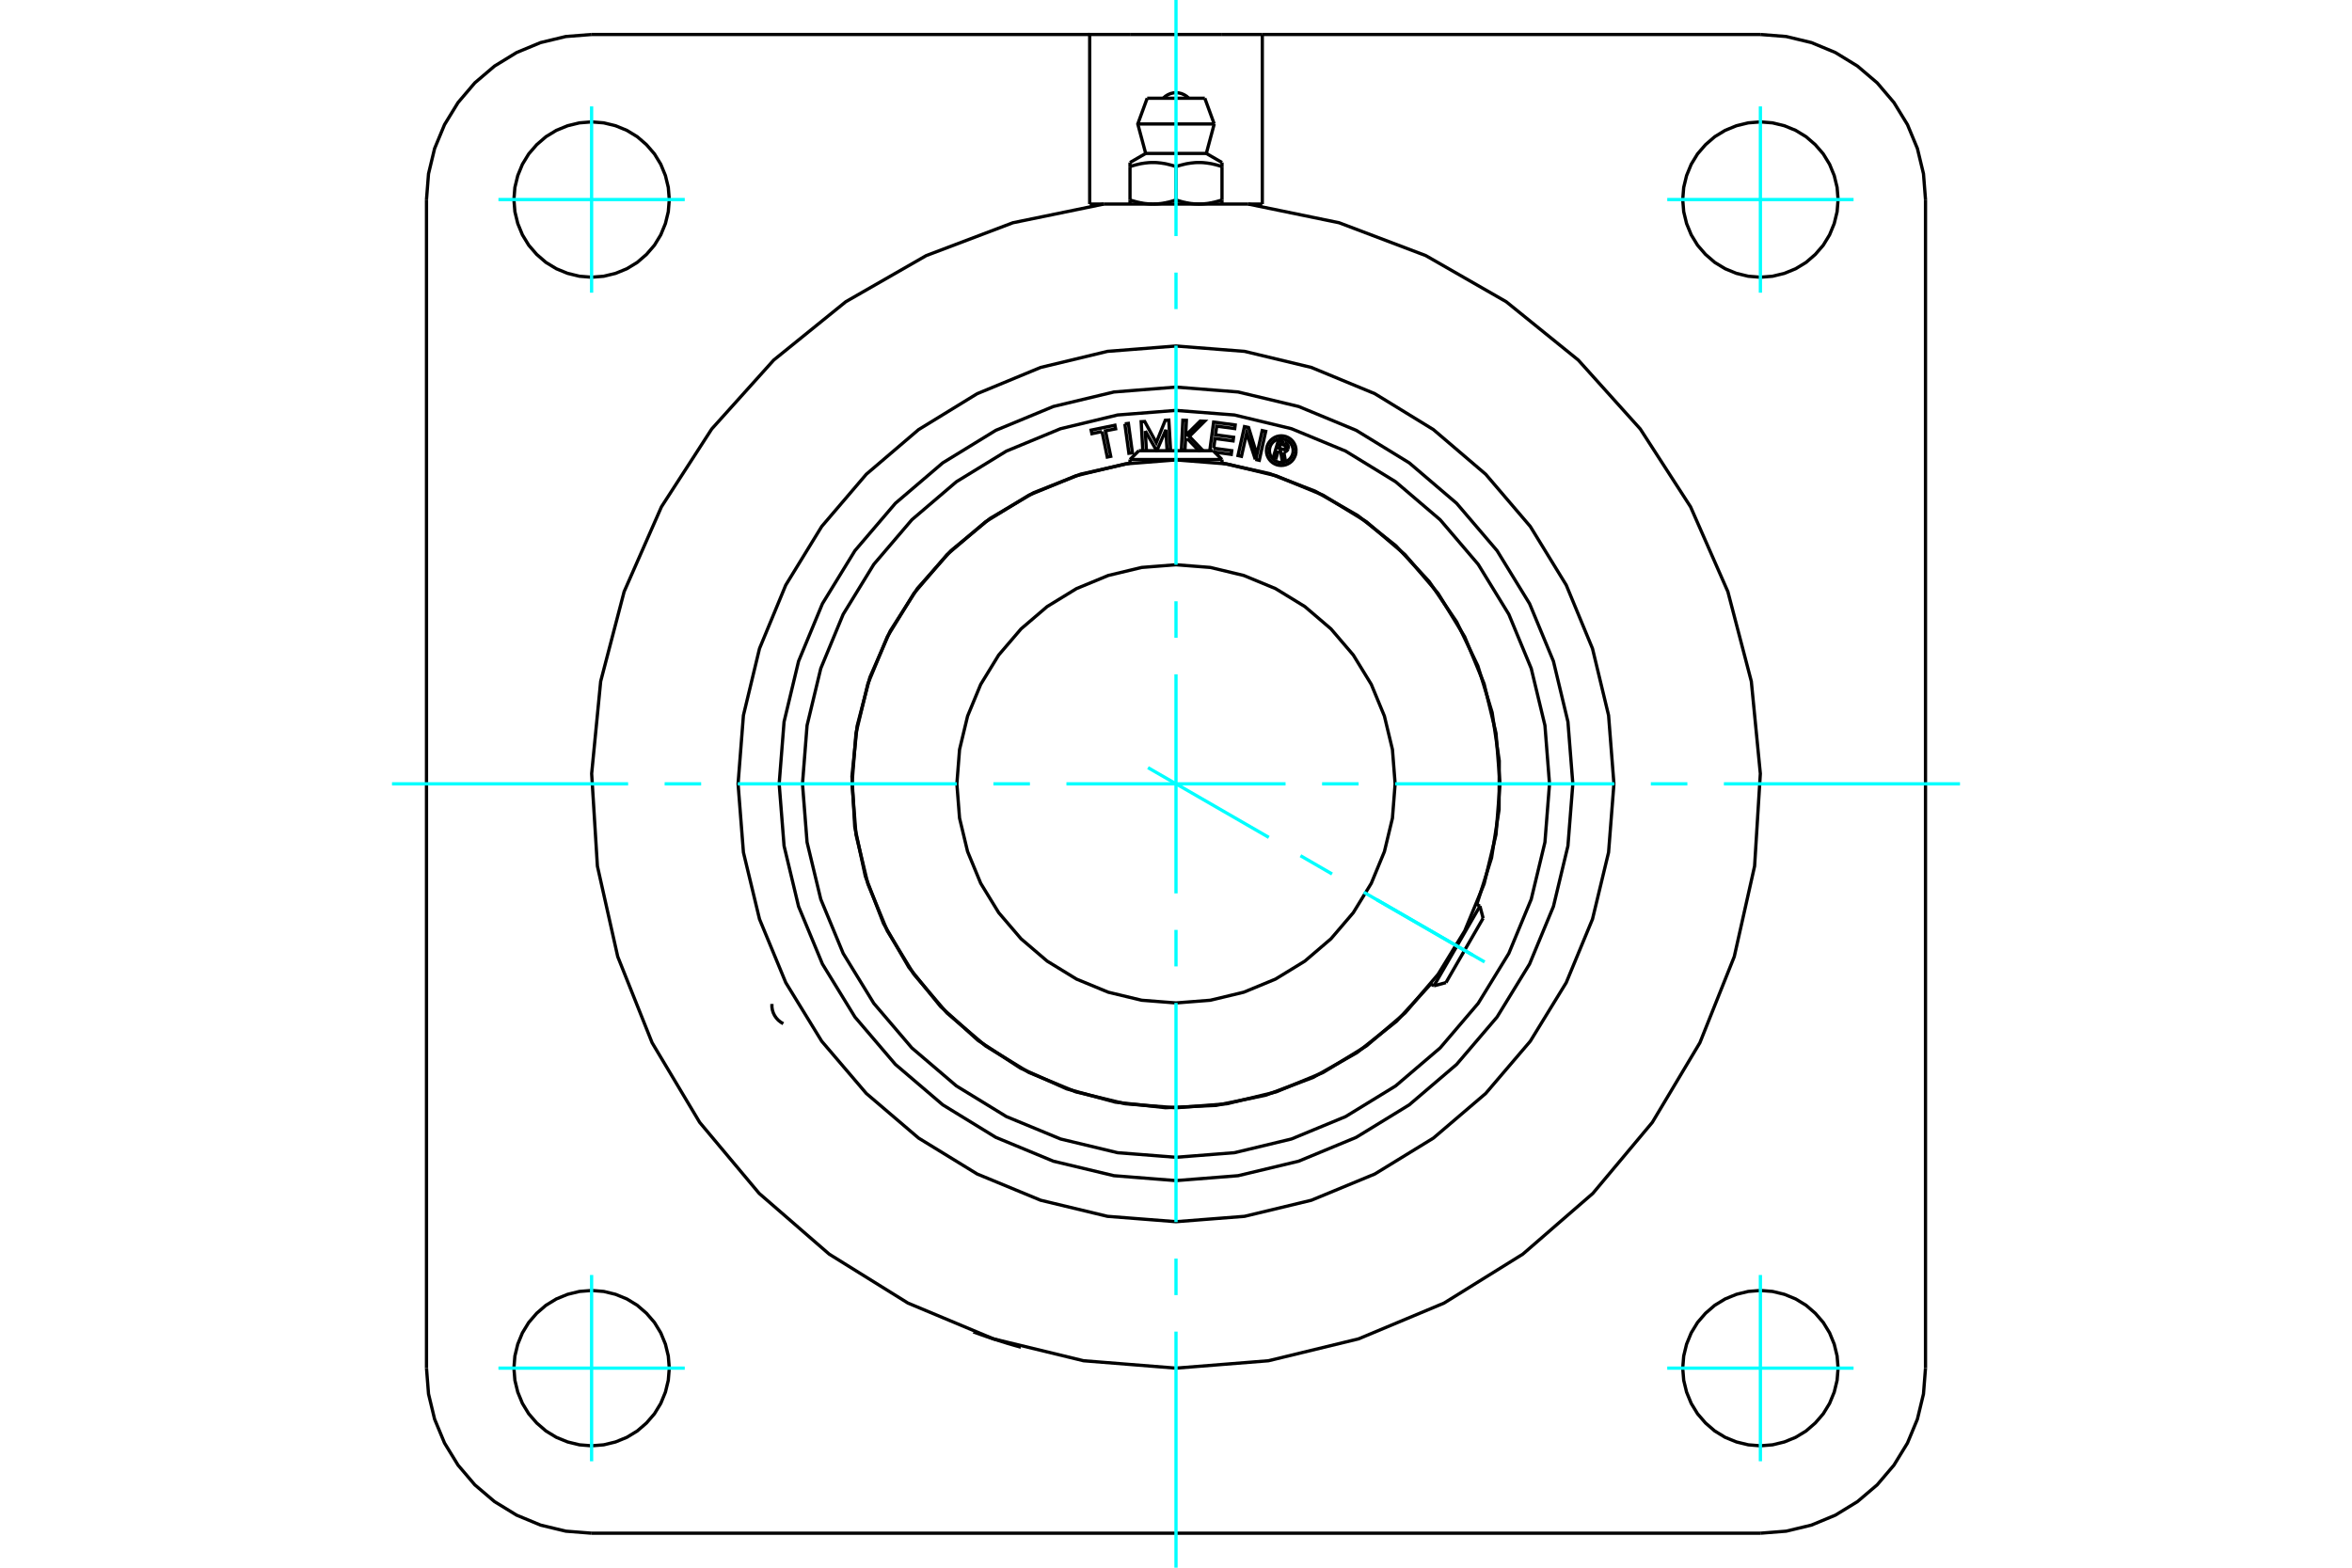 <?xml version="1.0" standalone="no"?>
<!DOCTYPE svg PUBLIC "-//W3C//DTD SVG 1.1//EN"
	"http://www.w3.org/Graphics/SVG/1.1/DTD/svg11.dtd">
<svg xmlns="http://www.w3.org/2000/svg" height="100%" width="100%" viewBox="0 0 36000 24000">
	<rect x="-1800" y="-1200" width="39600" height="26400" style="fill:#FFF"/>
	<g style="fill:none; fill-rule:evenodd" transform="matrix(1 0 0 1 0 0)">
		<g style="fill:none; stroke:#000; stroke-width:50; shape-rendering:geometricPrecision">
			<line x1="19106" y1="3124" x2="16894" y2="3124"/>
			<line x1="19321" y1="3124" x2="19106" y2="3124"/>
			<line x1="16894" y1="3124" x2="16679" y2="3124"/>
			<polyline points="15623,20623 15621,20623 15617,20622 15610,20620 15599,20617 15586,20613 15571,20609 15553,20604 15532,20598 15511,20592 15487,20585 15461,20577 15432,20569 15403,20560 15372,20550 15340,20540 15309,20530 15277,20520 15246,20510 15214,20500 15183,20490 15151,20479 15121,20469 15091,20459 15064,20449 15038,20440 15014,20432 14993,20424 14973,20417 14956,20411 14940,20405 14928,20401 14918,20397 14911,20395 14906,20393 14905,20392"/>
			<line x1="29472" y1="3055" x2="29472" y2="20945"/>
			<line x1="26945" y1="23472" x2="9055" y2="23472"/>
			<polyline points="16679,3124 16679,528 17296,528"/>
			<line x1="19321" y1="528" x2="19321" y2="3124"/>
			<line x1="18704" y1="528" x2="19321" y2="528"/>
			<line x1="17296" y1="528" x2="18704" y2="528"/>
			<line x1="9055" y1="528" x2="16679" y2="528"/>
			<line x1="19321" y1="528" x2="26945" y2="528"/>
			<polyline points="9055,528 8660,559 8274,652 7908,804 7570,1011 7268,1268 7011,1570 6804,1908 6652,2274 6559,2660 6528,3055"/>
			<line x1="6528" y1="20945" x2="6528" y2="3055"/>
			<polyline points="6528,20945 6559,21340 6652,21726 6804,22092 7011,22430 7268,22732 7570,22989 7908,23196 8274,23348 8660,23441 9055,23472"/>
			<polyline points="26945,23472 27340,23441 27726,23348 28092,23196 28430,22989 28732,22732 28989,22430 29196,22092 29348,21726 29441,21340 29472,20945"/>
			<polyline points="29472,3055 29441,2660 29348,2274 29196,1908 28989,1570 28732,1268 28430,1011 28092,804 27726,652 27340,559 26945,528"/>
			<polyline points="28134,3055 28119,2869 28075,2688 28004,2515 27907,2356 27785,2215 27644,2093 27485,1996 27312,1925 27131,1881 26945,1866 26759,1881 26578,1925 26405,1996 26246,2093 26105,2215 25983,2356 25886,2515 25815,2688 25771,2869 25756,3055 25771,3241 25815,3422 25886,3595 25983,3754 26105,3895 26246,4017 26405,4114 26578,4185 26759,4229 26945,4244 27131,4229 27312,4185 27485,4114 27644,4017 27785,3895 27907,3754 28004,3595 28075,3422 28119,3241 28134,3055"/>
			<polyline points="28134,20945 28119,20759 28075,20578 28004,20405 27907,20246 27785,20105 27644,19983 27485,19886 27312,19815 27131,19771 26945,19756 26759,19771 26578,19815 26405,19886 26246,19983 26105,20105 25983,20246 25886,20405 25815,20578 25771,20759 25756,20945 25771,21131 25815,21312 25886,21485 25983,21644 26105,21785 26246,21907 26405,22004 26578,22075 26759,22119 26945,22134 27131,22119 27312,22075 27485,22004 27644,21907 27785,21785 27907,21644 28004,21485 28075,21312 28119,21131 28134,20945"/>
			<polyline points="10244,20945 10229,20759 10185,20578 10114,20405 10017,20246 9895,20105 9754,19983 9595,19886 9422,19815 9241,19771 9055,19756 8869,19771 8688,19815 8515,19886 8356,19983 8215,20105 8093,20246 7996,20405 7925,20578 7881,20759 7866,20945 7881,21131 7925,21312 7996,21485 8093,21644 8215,21785 8356,21907 8515,22004 8688,22075 8869,22119 9055,22134 9241,22119 9422,22075 9595,22004 9754,21907 9895,21785 10017,21644 10114,21485 10185,21312 10229,21131 10244,20945"/>
			<polyline points="10244,3055 10229,2869 10185,2688 10114,2515 10017,2356 9895,2215 9754,2093 9595,1996 9422,1925 9241,1881 9055,1866 8869,1881 8688,1925 8515,1996 8356,2093 8215,2215 8093,2356 7996,2515 7925,2688 7881,2869 7866,3055 7881,3241 7925,3422 7996,3595 8093,3754 8215,3895 8356,4017 8515,4114 8688,4185 8869,4229 9055,4244 9241,4229 9422,4185 9595,4114 9754,4017 9895,3895 10017,3754 10114,3595 10185,3422 10229,3241 10244,3055"/>
			<polyline points="16894,3124 15504,3410 14177,3913 12946,4619 11843,5512 10894,6567 10124,7759 9553,9058 9194,10431 9056,11844 9144,13260 9455,14645 9981,15963 10709,17182 11620,18270 12692,19200 13897,19949 15206,20497 16585,20832 18000,20945 19415,20832 20794,20497 22103,19949 23308,19200 24380,18270 25291,17182 26019,15963 26545,14645 26856,13260 26944,11844 26806,10431 26447,9058 25876,7759 25106,6567 24157,5512 23054,4619 21823,3913 20496,3410 19106,3124"/>
			<polyline points="24703,12000 24621,10951 24375,9929 23973,8957 23423,8060 22740,7260 21940,6577 21043,6027 20071,5625 19049,5379 18000,5297 16951,5379 15929,5625 14957,6027 14060,6577 13260,7260 12577,8060 12027,8957 11625,9929 11379,10951 11297,12000 11379,13049 11625,14071 12027,15043 12577,15940 13260,16740 14060,17423 14957,17973 15929,18375 16951,18621 18000,18703 19049,18621 20071,18375 21043,17973 21940,17423 22740,16740 23423,15940 23973,15043 24375,14071 24621,13049 24703,12000"/>
			<polyline points="18441,1504 18000,1504 17559,1504"/>
			<line x1="17415" y1="1898" x2="18585" y2="1898"/>
			<line x1="17536" y1="2349" x2="18464" y2="2349"/>
			<polyline points="18704,2551 18681,2543 18659,2536 18637,2530 18616,2524 18595,2519 18574,2514 18553,2509 18533,2505 18514,2502 18494,2499 18475,2496 18456,2494 18437,2492 18418,2490 18399,2489 18380,2488 18362,2488 18343,2488 18324,2488 18305,2489 18287,2490 18268,2492 18249,2494 18230,2496 18210,2499 18191,2502 18171,2505 18151,2509 18130,2514 18110,2519 18089,2524 18067,2530 18045,2536 18023,2543 18000,2551"/>
			<line x1="18704" y1="2488" x2="18704" y2="2551"/>
			<line x1="17296" y1="2551" x2="17296" y2="2488"/>
			<polyline points="18000,2551 17977,2543 17955,2536 17933,2530 17911,2524 17890,2519 17870,2514 17849,2509 17829,2505 17809,2502 17790,2499 17770,2496 17751,2494 17732,2492 17713,2490 17695,2489 17676,2488 17657,2488 17638,2488 17620,2488 17601,2489 17582,2490 17563,2492 17544,2494 17525,2496 17506,2499 17486,2502 17467,2505 17447,2509 17426,2514 17405,2519 17384,2524 17363,2530 17341,2536 17319,2543 17296,2551"/>
			<line x1="18704" y1="3061" x2="18704" y2="2551"/>
			<line x1="18704" y1="3061" x2="18704" y2="3124"/>
			<polyline points="17296,3061 17306,3064 17317,3068 17327,3071 17338,3074 17348,3077 17358,3080 17369,3083 17379,3086 17389,3089 17399,3091 17409,3094 17419,3096 17429,3098 17439,3100 17449,3103 17459,3105 17469,3106 17479,3108 17489,3110 17498,3112 17508,3113 17518,3115 17528,3116 17538,3117 17548,3118 17558,3119 17568,3120 17577,3121 17587,3122 17597,3122 17607,3123 17617,3123 17628,3123 17638,3124 17648,3124"/>
			<line x1="17296" y1="3124" x2="17296" y2="3061"/>
			<polyline points="17648,3124 17658,3124 17668,3123 17678,3123 17688,3123 17698,3122 17708,3122 17718,3121 17728,3120 17738,3119 17748,3118 17758,3117 17768,3116 17778,3115 17787,3113 17797,3112 17807,3110 17817,3108 17827,3106 17837,3105 17847,3103 17857,3100 17867,3098 17877,3096 17887,3094 17897,3091 17907,3089 17917,3086 17927,3083 17937,3080 17948,3077 17958,3074 17968,3071 17979,3068 17989,3064 18000,3061 18011,3064 18021,3068 18032,3071 18042,3074 18052,3077 18063,3080 18073,3083 18083,3086 18093,3089 18103,3091 18113,3094 18123,3096 18133,3098 18143,3100 18153,3103 18163,3105 18173,3106 18183,3108 18193,3110 18203,3112 18213,3113 18222,3115 18232,3116 18242,3117 18252,3118 18262,3119 18272,3120 18282,3121 18292,3122 18302,3122 18312,3123 18322,3123 18332,3123 18342,3124 18352,3124 18362,3124 18372,3123 18383,3123 18393,3123 18403,3122 18413,3122 18423,3121 18432,3120 18442,3119 18452,3118 18462,3117 18472,3116 18482,3115 18492,3113 18502,3112 18511,3110 18521,3108 18531,3106 18541,3105 18551,3103 18561,3100 18571,3098 18581,3096 18591,3094 18601,3091 18611,3089 18621,3086 18631,3083 18642,3080 18652,3077 18662,3074 18673,3071 18683,3068 18694,3064 18704,3061"/>
			<line x1="18000" y1="3061" x2="18000" y2="2551"/>
			<line x1="17296" y1="3061" x2="17296" y2="2551"/>
			<polyline points="18195,1504 18163,1474 18126,1451 18086,1433 18044,1423 18000,1419 17956,1423 17914,1433 17874,1451 17837,1474 17805,1504"/>
			<line x1="18585" y1="1898" x2="18441" y2="1504"/>
			<polyline points="17559,1504 17415,1898 17536,2349"/>
			<line x1="18464" y1="2349" x2="18585" y2="1898"/>
			<line x1="17536" y1="2349" x2="17296" y2="2488"/>
			<line x1="18704" y1="2488" x2="18464" y2="2349"/>
			<polyline points="22959,12000 22898,11224 22716,10468 22419,9749 22012,9085 21507,8493 20915,7988 20251,7581 19532,7284 18776,7102 18000,7041 17224,7102 16468,7284 15749,7581 15085,7988 14493,8493 13988,9085 13581,9749 13284,10468 13102,11224 13041,12000 13102,12776 13284,13532 13581,14251 13988,14915 14493,15507 15085,16012 15749,16419 16468,16716 17224,16898 18000,16959 18776,16898 19532,16716 20251,16419 20915,16012 21507,15507 22012,14915 22419,14251 22716,13532 22898,12776 22959,12000"/>
			<polyline points="21354,12000 21313,11475 21190,10963 20989,10477 20714,10028 20372,9628 19972,9286 19523,9011 19037,8810 18525,8687 18000,8646 17475,8687 16963,8810 16477,9011 16028,9286 15628,9628 15286,10028 15011,10477 14810,10963 14687,11475 14646,12000 14687,12525 14810,13037 15011,13523 15286,13972 15628,14372 16028,14714 16477,14989 16963,15190 17475,15313 18000,15354 18525,15313 19037,15190 19523,14989 19972,14714 20372,14372 20714,13972 20989,13523 21190,13037 21313,12525 21354,12000"/>
			<line x1="21948" y1="15092" x2="22652" y2="13872"/>
			<line x1="22701" y1="14057" x2="22132" y2="15043"/>
			<line x1="18704" y1="7035" x2="17296" y2="7035"/>
			<line x1="17431" y1="6900" x2="18569" y2="6900"/>
			<polyline points="24074,12000 23999,11050 23777,10123 23412,9242 22914,8430 22295,7705 21570,7086 20758,6588 19877,6223 18950,6001 18000,5926 17050,6001 16123,6223 15242,6588 14430,7086 13705,7705 13086,8430 12588,9242 12223,10123 12001,11050 11926,12000 12001,12950 12223,13877 12588,14758 13086,15570 13705,16295 14430,16914 15242,17412 16123,17777 17050,17999 18000,18074 18950,17999 19877,17777 20758,17412 21570,16914 22295,16295 22914,15570 23412,14758 23777,13877 23999,12950 24074,12000"/>
			<polyline points="19566,6902 19533,7011 19490,6998 19567,6744 19661,6773"/>
			<polyline points="19716,6868 19719,6856 19719,6843 19718,6831 19714,6820 19709,6808 19702,6798 19694,6790 19684,6782 19673,6777 19661,6773"/>
			<polyline points="19716,6868 19676,6855 19677,6850 19677,6845 19676,6840 19675,6835 19673,6830 19670,6826 19666,6822 19662,6819 19658,6816 19653,6814 19596,6797 19577,6861 19634,6878 19639,6879 19644,6880 19649,6879 19654,6878 19659,6876 19664,6873 19667,6870 19671,6866 19673,6861 19675,6857 19716,6869"/>
			<polyline points="19651,6922 19664,6919 19676,6915 19687,6909 19696,6901 19705,6891 19711,6881 19716,6869"/>
			<polyline points="19651,6922 19675,7059 19624,7044 19601,6912 19566,6902"/>
			<polyline points="18577,6863 18853,6900 18846,6956 18591,6921"/>
			<polyline points="18517,6900 18576,6462 18906,6506 18899,6561 18623,6524 18605,6657 18881,6694 18874,6750 18597,6713 18577,6863"/>
			<line x1="17530" y1="6598" x2="17547" y2="6900"/>
			<polyline points="17492,6900 17467,6456 17521,6453 17698,6776 17836,6434 17890,6431 17916,6884 17863,6887 17845,6580 17708,6896 17702,6897 17530,6598"/>
			<polyline points="16868,6607 16713,6639 16701,6585 17065,6510 17076,6565 16921,6596 17001,6986 16948,6997 16868,6607"/>
			<polyline points="17217,6489 17271,6482 17333,6932 17279,6939 17217,6489"/>
			<polyline points="18171,6713 18145,6740 18137,6889 18083,6886 18105,6433 18159,6435 18148,6666 18371,6446 18438,6449 18204,6681 18414,6900"/>
			<polyline points="18374,6900 18349,6899 18171,6713"/>
			<polyline points="19214,7033 19082,6629 19002,6986 18949,6974 19048,6531 19111,6545 19238,6958 19320,6592 19373,6604 19275,7047 19214,7033"/>
			<polyline points="19838,6899 19835,6864 19827,6829 19813,6796 19795,6766 19772,6739 19745,6716 19714,6697 19681,6683 19647,6675 19611,6672 19576,6675 19541,6683 19508,6697 19478,6716 19451,6739 19428,6766 19409,6796 19395,6829 19387,6864 19384,6899 19387,6935 19395,6969 19409,7002 19428,7033 19451,7060 19478,7083 19508,7101 19541,7115 19576,7123 19611,7126 19647,7123 19681,7115 19714,7101 19745,7083 19772,7060 19795,7033 19813,7002 19827,6969 19835,6935 19838,6899"/>
			<polyline points="19793,6899 19791,6871 19784,6843 19773,6817 19758,6793 19740,6771 19718,6752 19694,6738 19667,6727 19640,6720 19611,6718 19583,6720 19555,6727 19529,6738 19504,6752 19483,6771 19464,6793 19449,6817 19439,6843 19432,6871 19430,6899 19432,6928 19439,6955 19449,6982 19464,7006 19483,7028 19504,7046 19529,7061 19555,7072 19583,7079 19611,7081 19640,7079 19667,7072 19694,7061 19718,7046 19740,7028 19758,7006 19773,6982 19784,6955 19791,6928 19793,6899"/>
			<polyline points="22605,13845 22830,13133 22945,12394 22948,11647 22839,10908 22620,10193 22296,9520 21875,8902 21366,8355 20780,7891 20131,7520 19434,7251 18704,7089"/>
			<polyline points="17296,7089 16541,7259 15821,7543 15154,7937 14557,8429 14043,9007 13626,9659 13315,10368 13119,11116 13040,11886 13083,12659 13245,13416 13523,14138 13910,14808 14397,15410 14971,15929 15619,16352 16325,16669 17071,16873 17840,16958 18613,16923 19372,16767 20096,16496 20770,16115 21376,15635 21900,15065"/>
			<polyline points="23717,12000 23647,11106 23437,10233 23094,9404 22625,8639 22043,7957 21361,7375 20596,6906 19767,6563 18894,6353 18000,6283 17106,6353 16233,6563 15404,6906 14639,7375 13957,7957 13375,8639 12906,9404 12563,10233 12353,11106 12283,12000 12353,12894 12563,13767 12906,14596 13375,15361 13957,16043 14639,16625 15404,17094 16233,17437 17106,17647 18000,17717 18894,17647 19767,17437 20596,17094 21361,16625 22043,16043 22625,15361 23094,14596 23437,13767 23647,12894 23717,12000"/>
			<line x1="22701" y1="14057" x2="22652" y2="13872"/>
			<line x1="21948" y1="15092" x2="22132" y2="15043"/>
			<line x1="22652" y1="13872" x2="22603" y2="13844"/>
			<line x1="21899" y1="15064" x2="21948" y2="15092"/>
			<line x1="17431" y1="6900" x2="17296" y2="7035"/>
			<line x1="18704" y1="7035" x2="18569" y2="6900"/>
			<line x1="17296" y1="7035" x2="17296" y2="7091"/>
			<line x1="18704" y1="7091" x2="18704" y2="7035"/>
			<polyline points="11815,15370 11815,15416 11822,15461 11836,15506 11856,15547 11882,15585 11913,15619 11949,15648 11989,15672"/>
		</g>
		<g style="fill:none; stroke:#0FF; stroke-width:50; shape-rendering:geometricPrecision">
			<line x1="18000" y1="24000" x2="18000" y2="20386"/>
			<line x1="18000" y1="19827" x2="18000" y2="19268"/>
			<line x1="18000" y1="18709" x2="18000" y2="15354"/>
			<line x1="18000" y1="14795" x2="18000" y2="14236"/>
			<line x1="18000" y1="13677" x2="18000" y2="10323"/>
			<line x1="18000" y1="9764" x2="18000" y2="9205"/>
			<line x1="18000" y1="8646" x2="18000" y2="5291"/>
			<line x1="18000" y1="4732" x2="18000" y2="4173"/>
			<line x1="18000" y1="3614" x2="18000" y2="0"/>
			<line x1="6000" y1="12000" x2="9614" y2="12000"/>
			<line x1="10173" y1="12000" x2="10732" y2="12000"/>
			<line x1="11291" y1="12000" x2="14646" y2="12000"/>
			<line x1="15205" y1="12000" x2="15764" y2="12000"/>
			<line x1="16323" y1="12000" x2="19677" y2="12000"/>
			<line x1="20236" y1="12000" x2="20795" y2="12000"/>
			<line x1="21354" y1="12000" x2="24709" y2="12000"/>
			<line x1="25268" y1="12000" x2="25827" y2="12000"/>
			<line x1="26386" y1="12000" x2="30000" y2="12000"/>
			<line x1="9055" y1="4481" x2="9055" y2="1629"/>
			<line x1="7629" y1="3055" x2="10481" y2="3055"/>
			<line x1="7629" y1="20945" x2="10481" y2="20945"/>
			<line x1="9055" y1="22371" x2="9055" y2="19519"/>
			<line x1="26945" y1="22371" x2="26945" y2="19519"/>
			<line x1="25519" y1="20945" x2="28371" y2="20945"/>
			<line x1="25519" y1="3055" x2="28371" y2="3055"/>
			<line x1="26945" y1="4481" x2="26945" y2="1629"/>
			<line x1="17571" y1="11752" x2="19421" y2="12820"/>
			<line x1="19905" y1="13100" x2="20389" y2="13380"/>
			<line x1="20874" y1="13659" x2="22724" y2="14727"/>
			<line x1="21075" y1="13775" x2="22539" y2="14620"/>
		</g>
	</g>
</svg>
